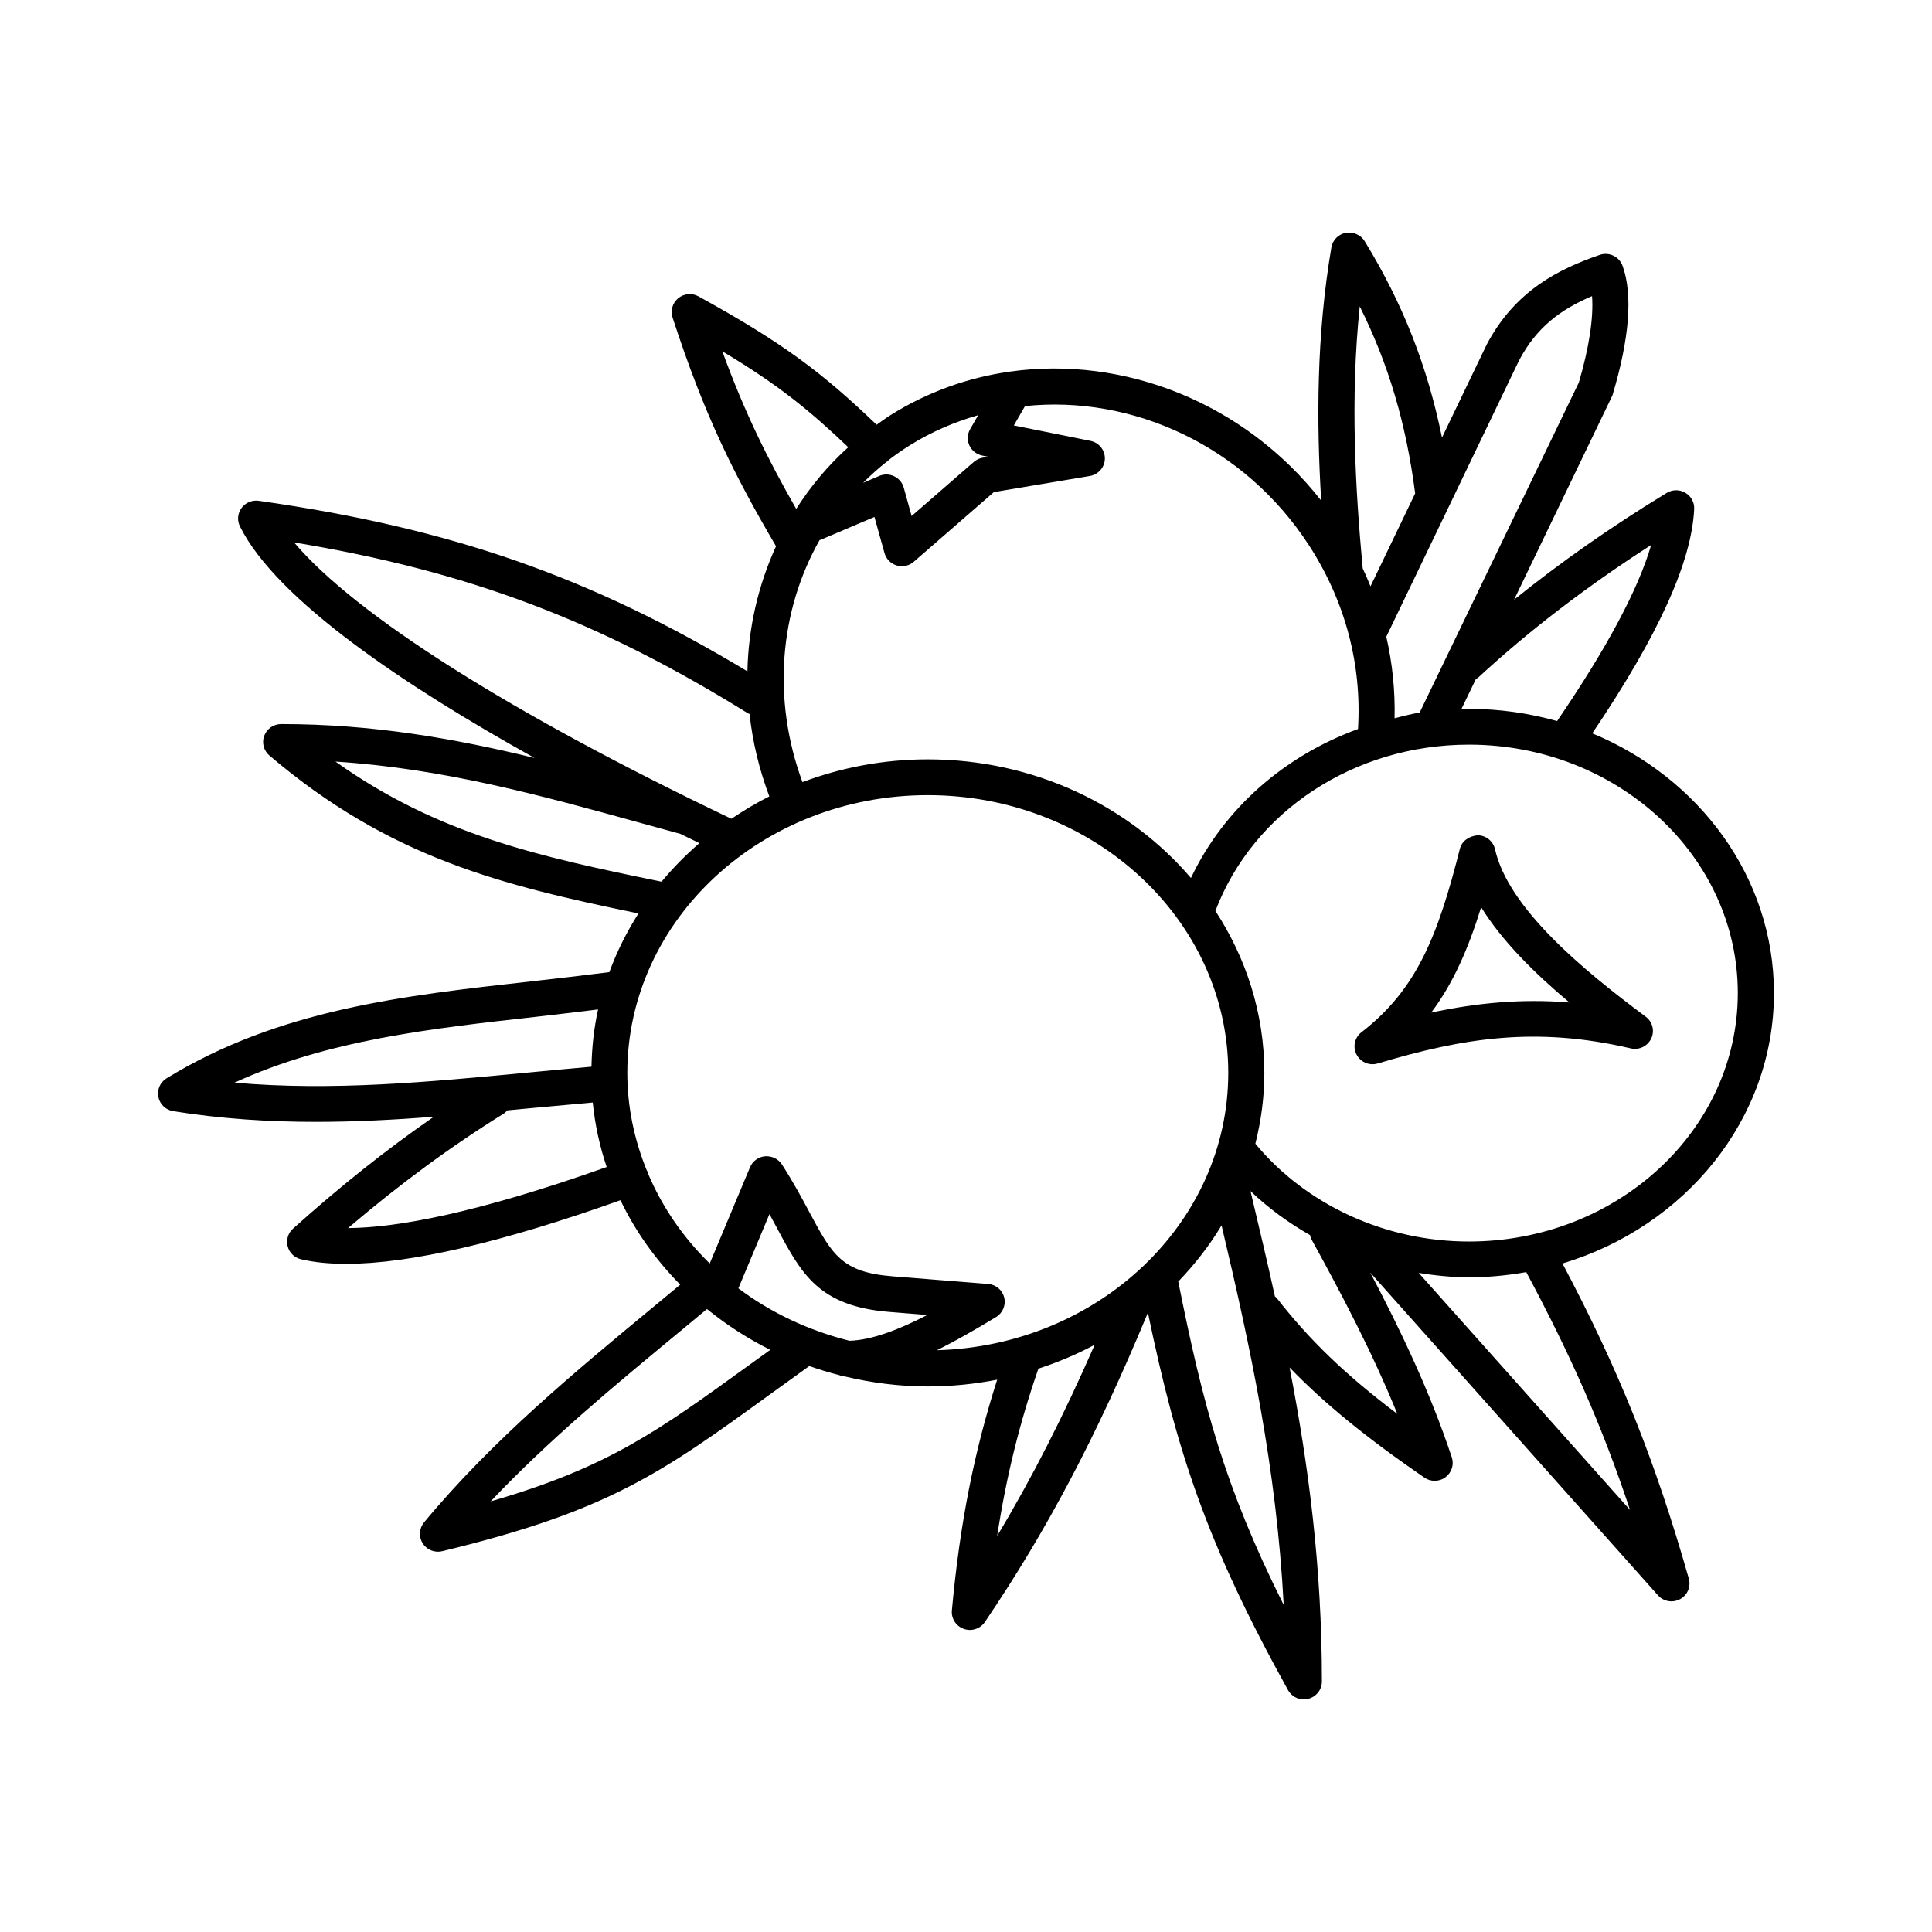 <?xml version="1.0" encoding="UTF-8"?>
<!-- Uploaded to: ICON Repo, www.svgrepo.com, Generator: ICON Repo Mixer Tools -->
<svg fill="#000000" width="800px" height="800px" version="1.1" viewBox="144 144 512 512" xmlns="http://www.w3.org/2000/svg">
 <g>
  <path d="m558.08 478.84c32.473-9.785 56.035-38.199 56.035-71.668 0-30.688-19.828-57.102-48.148-68.832 17.418-25.805 26.336-45.336 27.008-59.445 0.09-1.758-0.816-3.41-2.348-4.309-1.527-0.902-3.414-0.883-4.934 0.039-14.914 9.078-28.223 18.449-40.445 28.301l26.066-54.141c4.535-15.16 5.43-26.719 2.68-34.352-0.887-2.449-3.633-3.754-6.086-2.871-10.551 3.652-22.34 9.32-29.926 23.77l-11.84 24.637c-3.848-18.824-10.293-35.402-20.5-52.07-1.031-1.691-3.09-2.527-4.984-2.203-1.965 0.379-3.496 1.914-3.824 3.871-3.977 23.332-3.961 46.281-2.699 67.102-20.305-25.957-52.309-38.473-82.516-34.184-0.039 0.012-0.09 0-0.133 0.016-10.953 1.57-21.664 5.352-31.477 11.504-1.281 0.805-2.469 1.699-3.691 2.559-14.383-13.773-24.652-21.594-47.207-34.023-1.727-0.957-3.848-0.754-5.359 0.48-1.516 1.246-2.121 3.269-1.516 5.125 8.445 25.941 16.246 41.562 27.422 60.613-4.707 10.297-7.34 21.559-7.582 33.152-41.574-25.035-78.473-37.934-129.51-45.195-1.758-0.246-3.508 0.488-4.555 1.91-1.043 1.422-1.203 3.305-0.418 4.883 9.738 19.566 43.977 42.402 78.086 61.363-21.289-5.168-42.895-8.988-67.164-8.988-2 0-3.793 1.234-4.488 3.098-0.695 1.855-0.145 3.949 1.375 5.238 31.945 27.172 61.512 34.371 97.801 41.855-3.117 4.891-5.719 10.082-7.719 15.547-6.836 0.871-13.633 1.656-20.348 2.41-34.551 3.848-67.172 7.492-96.984 25.723-1.703 1.043-2.57 3.012-2.18 4.957 0.387 1.934 1.953 3.43 3.926 3.754 12.832 2.062 25.398 2.84 37.906 2.84 10.367 0 20.711-0.559 31.141-1.344-12.453 8.621-24.758 18.383-37.285 29.641-1.32 1.176-1.863 2.992-1.422 4.684 0.441 1.707 1.805 3.027 3.535 3.43 3.457 0.812 7.457 1.215 11.996 1.215 16.898 0 41.293-5.688 72.66-16.859 3.965 8.266 9.352 15.793 15.844 22.379l-6.176 5.117c-21.445 17.723-43.629 36.051-61.723 57.887-1.305 1.582-1.445 3.797-0.359 5.527 0.891 1.41 2.434 2.231 4.055 2.231 0.379 0 0.754-0.051 1.129-0.137 44.176-10.637 58.371-20.918 86.645-41.395l10.625-7.664c2.594 0.91 5.238 1.715 7.941 2.402 0.457 0.211 0.969 0.301 1.492 0.359 7.039 1.672 14.375 2.648 21.961 2.648 6.309 0 12.465-0.637 18.402-1.797-6.066 18.934-9.906 38.102-12.004 61.152-0.195 2.152 1.102 4.168 3.164 4.891 0.527 0.188 1.066 0.281 1.602 0.281 1.559 0 3.066-0.762 3.977-2.102 16.398-24.18 29.691-49.387 43.109-81.742 0.051-0.117 0.031-0.242 0.07-0.359 7.688 36.973 15.488 60.996 37.156 100.14 0.855 1.543 2.484 2.469 4.195 2.469 0.387 0 0.785-0.051 1.188-0.156 2.109-0.539 3.602-2.43 3.602-4.59 0-30.398-3.535-57.246-8.566-83.211 9.254 9.586 20.273 18.551 35.715 29.176 0.816 0.559 1.773 0.852 2.727 0.852 1.004 0 2.016-0.316 2.863-0.945 1.641-1.215 2.328-3.344 1.684-5.285-5.699-17.164-13.473-33.508-21.609-48.949l76.23 85.508c0.926 1.055 2.254 1.613 3.582 1.613 0.777 0 1.566-0.195 2.289-0.578 1.965-1.062 2.922-3.324 2.316-5.457-8.938-31.348-18.527-55.254-33.477-83.496zm46.457-71.668c0 36.309-31.961 65.844-71.258 65.844-22.137 0-43.152-9.691-56.594-25.922 1.508-6.039 2.379-12.305 2.379-18.762 0-15.719-4.797-30.379-12.969-42.926 10.02-26.383 36.812-44.066 67.184-44.066 39.297-0.004 71.258 29.527 71.258 65.832zm-212.23 94.652c4.898-2.445 10.086-5.402 15.668-8.797 1.762-1.074 2.641-3.144 2.152-5.144-0.48-1.996-2.203-3.461-4.266-3.621l-25.312-2.023c-13.531-1.074-16.02-5.738-22.047-16.992-2-3.742-4.262-7.965-7.281-12.652-0.969-1.484-2.672-2.289-4.453-2.172-1.773 0.156-3.316 1.27-4 2.902l-10.68 25.508c-7.07-6.902-12.68-15.055-16.449-24.066-0.031-0.102-0.012-0.207-0.047-0.301-0.047-0.125-0.145-0.207-0.207-0.328-3.269-8.047-5.144-16.715-5.144-25.801 0-40.594 35.719-73.617 79.633-73.617 43.91 0 79.629 33.02 79.629 73.617-0.016 39.824-34.426 72.277-77.195 73.488zm-52.629-16.406 8.238-19.668c0.75 1.371 1.449 2.672 2.117 3.926 6.379 11.91 10.977 20.523 29.746 22.008l9.969 0.801c-7.551 3.906-14.707 6.656-20.633 6.832-10.902-2.727-20.906-7.477-29.438-13.898zm196.07-161.87c13.523-12.473 28.59-24.027 45.832-35.129-3.465 11.887-11.895 27.574-24.938 46.672-7.402-2.086-15.242-3.234-23.367-3.234-0.691 0-1.344 0.133-2.031 0.145l3.891-8.074c0.199-0.137 0.434-0.207 0.613-0.379zm10.797-83.984c4.672-8.906 11.18-13.621 19.363-17.086 0.43 5.754-0.805 13.766-3.508 22.922l-42.18 87.445c-2.273 0.344-4.438 0.977-6.644 1.496 0.168-7.305-0.57-14.539-2.188-21.609zm-42.199-14.359c7.668 15.336 12.297 31.117 14.688 49.555l-11.836 24.625c-0.645-1.605-1.328-3.203-2.07-4.781-1.914-20.805-3.359-44.742-0.781-69.398zm-13.367 63.434c9.547 14.766 13.961 31.547 12.906 48.566-19.539 7.113-35.535 21.105-44.273 39.473-16.359-19.129-41.52-31.441-69.754-31.441-11.738 0-22.93 2.176-33.199 6.031-8.141-22.062-6.055-45.418 4.539-64.141 0.074-0.031 0.156-0.016 0.23-0.051l14.309-6.086 2.66 9.574c0.438 1.578 1.664 2.816 3.238 3.289 0.449 0.137 0.906 0.195 1.375 0.195 1.145 0 2.273-0.402 3.152-1.176l21.227-18.461 25.426-4.266c2.277-0.383 3.953-2.316 3.988-4.594 0.031-2.289-1.578-4.266-3.836-4.719l-20.289-4.086 2.957-5.125c28.391-2.992 58.195 10.473 75.344 37.016zm-87.742-34.609-2.137 3.703c-0.762 1.32-0.836 2.922-0.203 4.309 0.637 1.387 1.898 2.383 3.394 2.684l1.598 0.324-1.438 0.242c-0.875 0.145-1.688 0.527-2.359 1.109l-16.5 14.348-2.09-7.516c-0.367-1.32-1.293-2.422-2.539-3.012-1.234-0.605-2.691-0.637-3.965-0.082l-4.266 1.812c1.934-1.93 3.965-3.785 6.144-5.5 0.152-0.121 0.336-0.176 0.473-0.316 0.055-0.055 0.07-0.133 0.125-0.188 1.797-1.387 3.668-2.699 5.629-3.926 5.758-3.602 11.859-6.191 18.133-7.992zm-67.816-16.93c14.965 8.941 23.352 15.871 33.371 25.422-5.375 4.856-9.98 10.363-13.789 16.344-7.562-13.25-13.625-25.438-19.582-41.766zm-113.49 50.648c46.23 7.648 80.762 20.75 120.32 45.312 0.121 0.074 0.258 0.082 0.383 0.141 0.797 7.309 2.535 14.641 5.246 21.855-3.512 1.754-6.84 3.762-10.055 5.926-58.488-27.918-99.57-53.953-115.89-73.234zm10.973 58.078c28.648 1.848 54.215 8.906 81.059 16.32l10.34 2.84c1.715 0.84 3.402 1.664 5.047 2.457-3.641 3.144-6.992 6.551-10.035 10.211-32.438-6.648-59.156-12.422-86.41-31.828zm-26.758 85.09c24.637-11.285 51.672-14.297 80.051-17.469 5.375-0.605 10.844-1.266 16.297-1.934-1.09 4.914-1.641 9.996-1.75 15.176-5.547 0.488-11.078 0.996-16.574 1.527-26.68 2.543-52.125 4.973-78.023 2.699zm30.105 38.535c13.785-11.75 27.379-21.738 41.297-30.363 0.359-0.223 0.605-0.535 0.883-0.828 2.223-0.211 4.418-0.406 6.656-0.625 5.305-0.5 10.645-0.992 15.996-1.461 0.594 5.898 1.844 11.617 3.699 17.098-34.824 12.371-55.945 16.109-68.531 16.18zm105.93 36.562c-23.719 17.18-37.16 26.918-68.148 35.867 15.406-16.309 33.031-30.867 50.18-45.039l7.148-5.93c5.125 4.16 10.723 7.812 16.773 10.809zm77.008 0.699c5.211-1.699 10.203-3.809 14.922-6.332-8.246 18.801-16.602 35.281-25.844 50.633 2.426-15.836 5.969-30.047 10.922-44.301zm37.062-23.082c4.375-4.555 8.258-9.516 11.477-14.883 7.699 32.504 14.547 64.301 16.469 100.59-15.781-31.52-21.457-53.273-27.945-85.707zm26.09 4.352c-0.133-0.172-0.324-0.262-0.473-0.414-2.051-9.297-4.242-18.57-6.473-27.918 4.734 4.519 10.051 8.398 15.785 11.664 0.102 0.348 0.145 0.711 0.328 1.043 8.039 14.594 16.207 30.117 22.809 46.359-13.84-10.438-23.363-19.676-31.977-30.734zm37.633-6.644c4.379 0.691 8.801 1.164 13.301 1.164 5.199 0 10.273-0.5 15.199-1.379 11.891 22.227 20.191 41.039 27.496 63.016z"/>
  <path d="m530.88 368.95c-5.91 23.426-11.566 37.371-26.082 48.609-1.812 1.402-2.359 3.891-1.293 5.914 0.836 1.613 2.492 2.562 4.242 2.562 0.457 0 0.926-0.07 1.387-0.207 22.809-6.828 41.988-9.836 67.023-4 2.231 0.52 4.469-0.578 5.43-2.606 0.969-2.023 0.348-4.449-1.461-5.793-16.746-12.465-36.414-28.758-39.934-44.367-0.488-2.144-2.394-3.68-4.613-3.707-2.254 0.246-4.16 1.469-4.699 3.594zm5.637 15.473c5.523 8.922 14.035 17.391 23.391 25.242-12.883-1.043-24.707 0.137-36.621 2.68 5.824-7.785 9.805-16.836 13.23-27.922z"/>
 </g>
</svg>